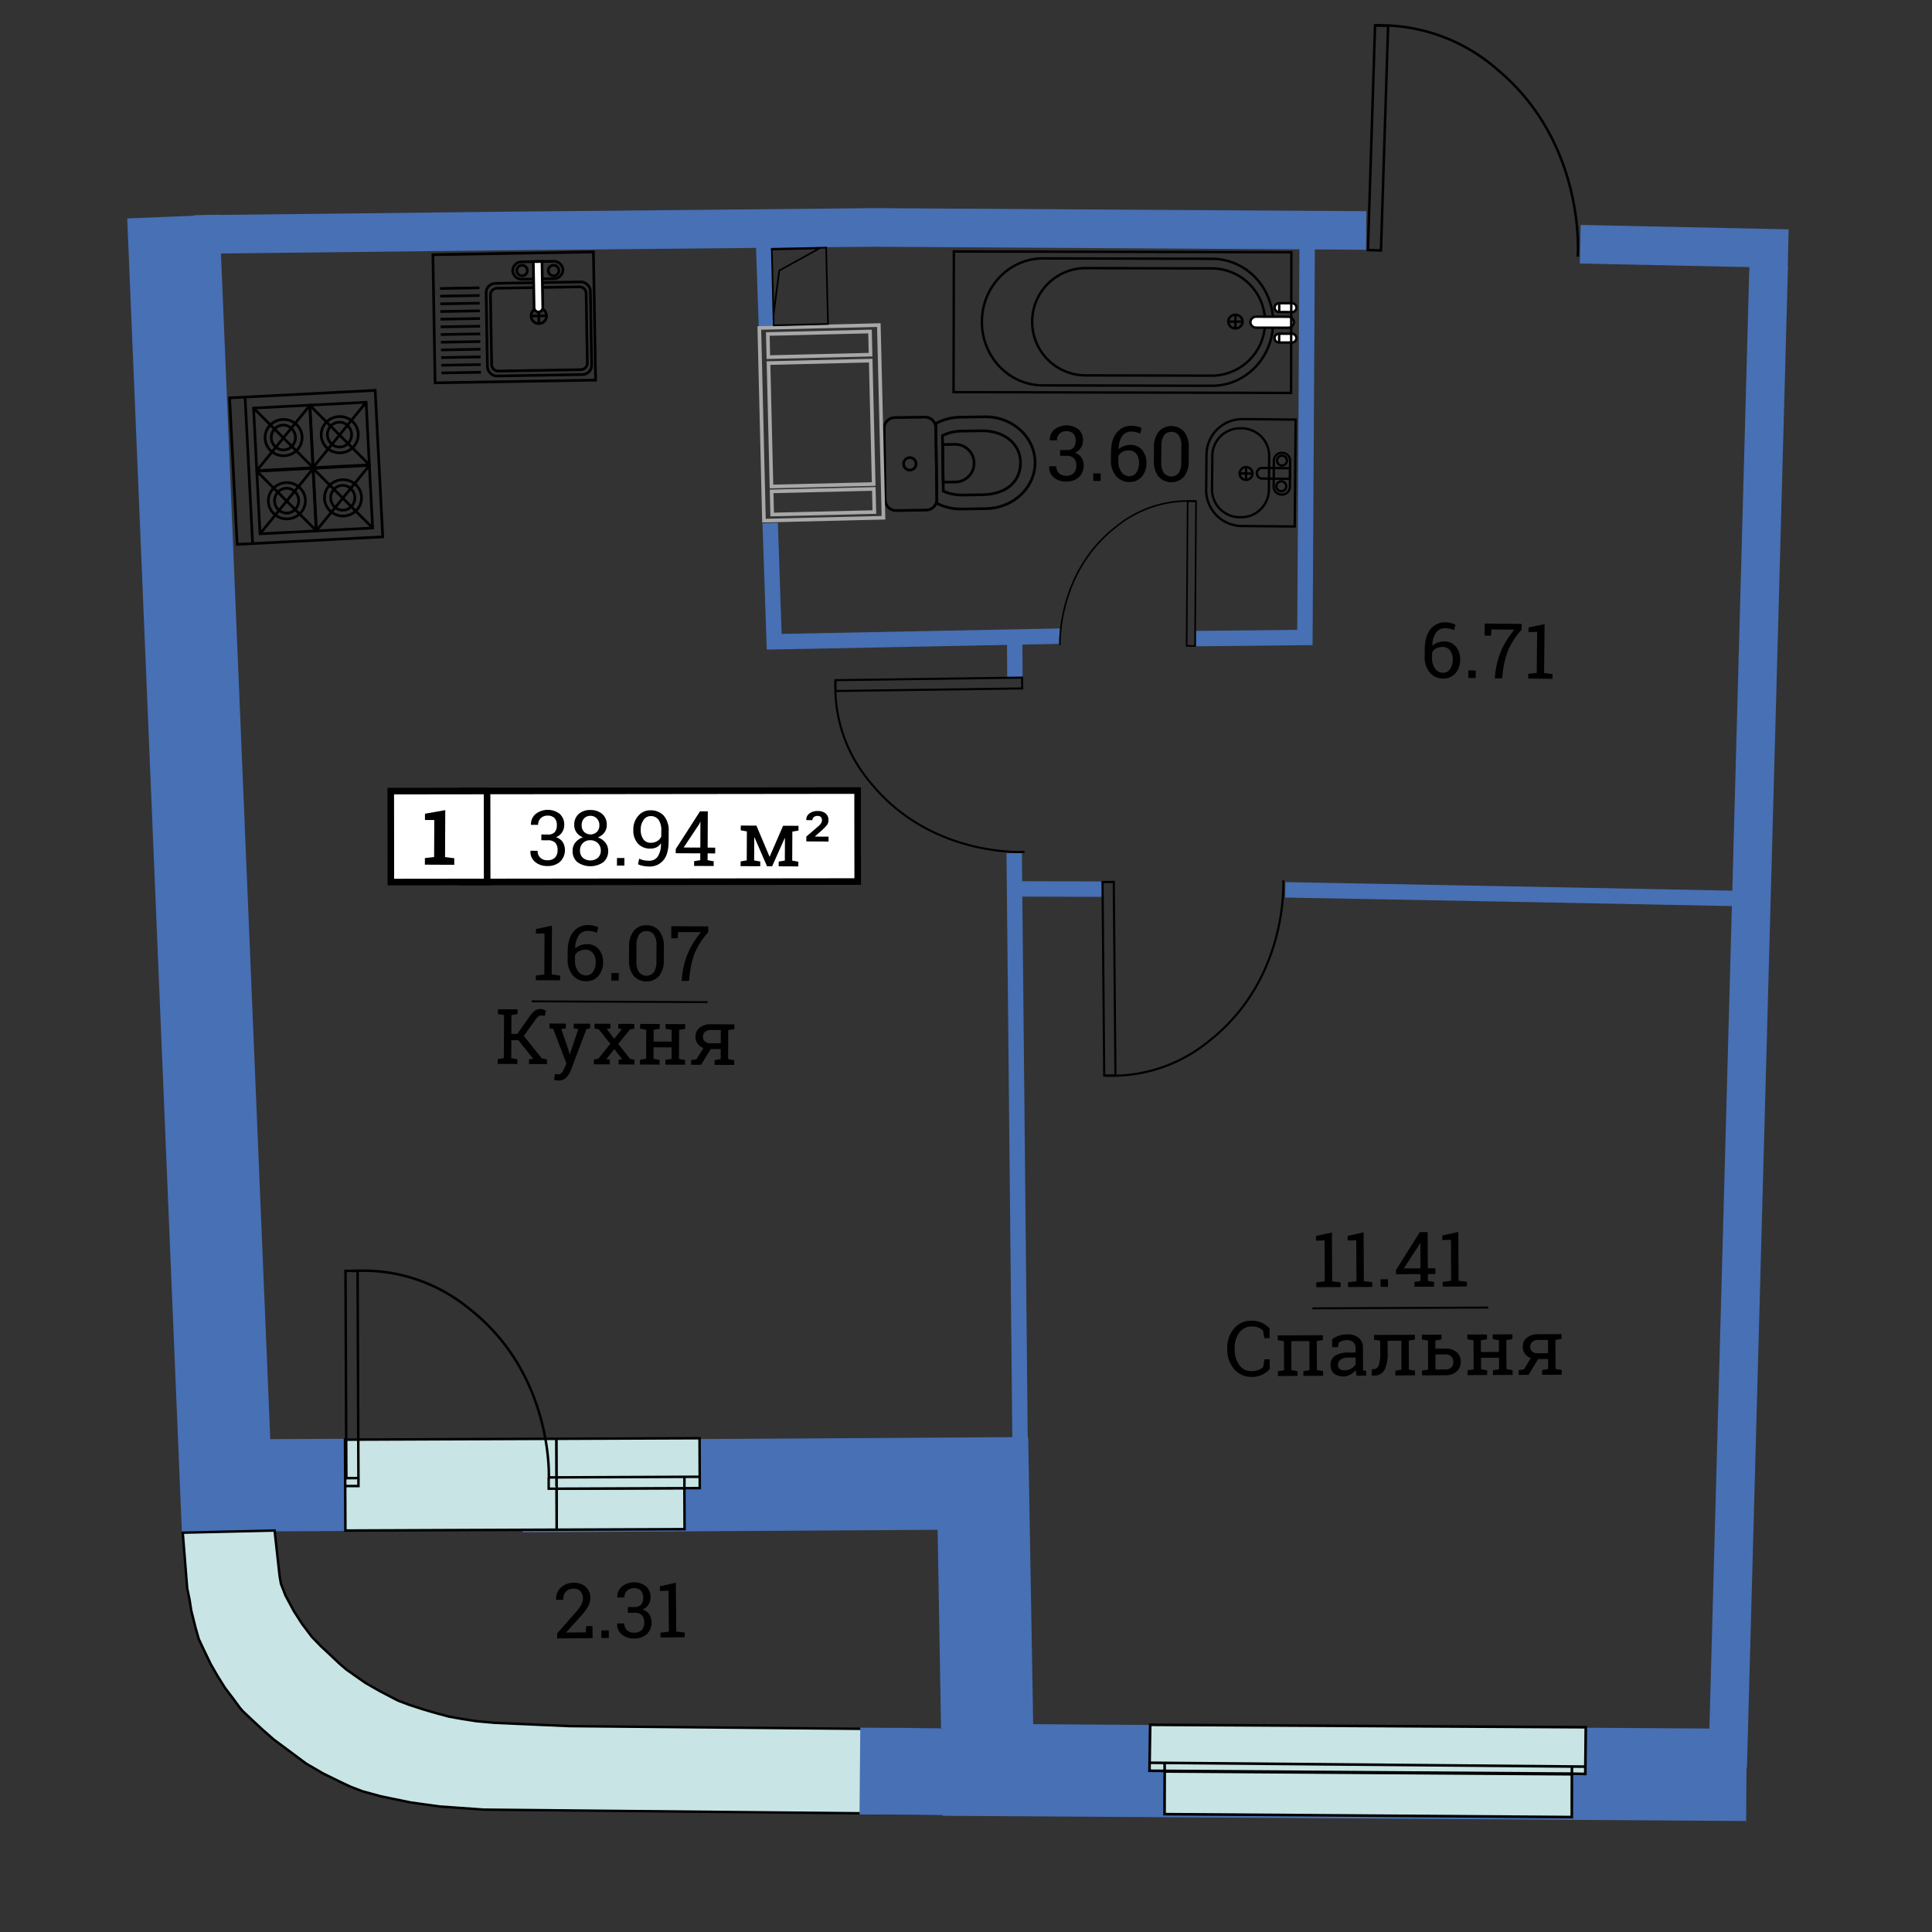 <svg id="Слой_1" data-name="Слой 1" xmlns="http://www.w3.org/2000/svg" viewBox="0 0 600 600"><rect x="0" y="0" width="600" height="600" fill="#333333" stroke="none"/><defs><style>.cls-1,.cls-10,.cls-11,.cls-12,.cls-14,.cls-16,.cls-17,.cls-18,.cls-20,.cls-22,.cls-23,.cls-3,.cls-4,.cls-7,.cls-8,.cls-9{fill:none;}.cls-1,.cls-23,.cls-3,.cls-4{stroke:#4770b5;}.cls-1,.cls-10,.cls-11,.cls-12,.cls-13,.cls-14,.cls-15,.cls-16,.cls-17,.cls-18,.cls-2,.cls-20,.cls-21,.cls-22,.cls-23,.cls-3,.cls-4,.cls-5,.cls-6,.cls-7,.cls-8,.cls-9{stroke-miterlimit:10;}.cls-1{stroke-width:28.632px;}.cls-2,.cls-5,.cls-6{fill:#c8e4e4;}.cls-10,.cls-11,.cls-12,.cls-13,.cls-14,.cls-15,.cls-16,.cls-18,.cls-2,.cls-20,.cls-21,.cls-22,.cls-5,.cls-6,.cls-7,.cls-8,.cls-9{stroke:#000;}.cls-2{stroke-width:0.756px;}.cls-3{stroke-width:11.985px;}.cls-4{stroke-width:4.786px;}.cls-5{stroke-width:0.818px;}.cls-6,.cls-7{stroke-width:0.777px;}.cls-8{stroke-width:0.644px;}.cls-9{stroke-width:0.668px;}.cls-10{stroke-width:0.499px;}.cls-11{stroke-width:0.775px;}.cls-12,.cls-13{stroke-width:0.754px;}.cls-13,.cls-15,.cls-19,.cls-21{fill:#fff;}.cls-14,.cls-15{stroke-width:0.839px;}.cls-16{stroke-width:0.727px;}.cls-17{stroke:#a8a8a8;stroke-width:1.128px;}.cls-18{stroke-width:0.519px;}.cls-20,.cls-21{stroke-width:2.045px;}.cls-22{stroke-width:0.601px;}.cls-23{stroke-width:27px;}</style></defs><title>aviator_k8_s1_e5_38_94</title><polyline class="cls-1" points="162.233 461.562 305.255 460.696 306.789 549.686 542.375 551.213"/><polyline class="cls-1" points="110.185 461.131 70.209 461.325 53.812 67.251"/><polygon class="cls-2" points="56.761 475.993 85.275 475.323 86.834 489.451 87.257 491.873 88.684 495.542 91.269 500.351 93.812 504.308 96.857 508.355 99.767 511.339 102.441 513.826 105.385 516.622 107.581 518.505 110.533 520.578 113.459 522.63 118.015 525.231 123.637 528.153 127.073 529.448 131.369 530.847 135.131 531.956 139.423 533.11 143.639 533.859 148.015 534.539 153.595 535.042 176.885 536.071 292.354 537.136 292.283 563.378 150.268 561.989 136.506 561.014 127.47 559.754 118.285 557.862 112.559 556.291 108.746 554.831 105.44 553.266 100.316 550.743 95.088 547.706 89.814 543.781 85.007 540.211 81.668 537.278 78.271 534.121 75.356 531.366 74.56 530.448 72.503 527.641 69.897 524.213 67.52 520.423 65.449 516.82 63.114 511.971 61.733 509.019 60.726 505.495 59.384 500.106 58.877 496.822 58.144 493.319 56.761 475.993"/><line class="cls-3" x1="555.333" y1="77.219" x2="490.753" y2="75.848"/><polyline class="cls-3" points="424.286 71.574 271.214 70.633 154.609 71.763 60.307 72.822"/><line class="cls-3" x1="549.276" y1="82.535" x2="536.538" y2="548.857"/><line class="cls-4" x1="237.084" y1="74.045" x2="238.022" y2="101.389"/><polyline class="cls-4" points="239.185 162.44 240.43 199.3 329.239 197.56"/><polyline class="cls-4" points="371.441 198.323 405.25 197.973 405.958 75.232"/><line class="cls-4" x1="316.849" y1="453.283" x2="314.967" y2="264.961"/><line class="cls-4" x1="315.186" y1="210.37" x2="315.11" y2="198.086"/><line class="cls-4" x1="314.794" y1="276.047" x2="342.478" y2="276.135"/><polyline class="cls-4" points="399.172 276.345 463.246 277.543 541.862 279.075"/><polygon class="cls-5" points="488.139 564.307 488.156 551.012 361.706 550.143 361.662 563.403 488.139 564.307"/><polygon class="cls-5" points="492.327 550.915 492.474 536.412 357.201 535.654 356.983 549.931 487.727 550.819 492.327 550.915"/><line class="cls-5" x1="488.163" y1="550.65" x2="488.195" y2="548.641"/><line class="cls-5" x1="492.385" y1="548.644" x2="356.66" y2="547.436"/><line class="cls-5" x1="361.699" y1="549.714" x2="361.685" y2="547.617"/><rect class="cls-6" x="172.875" y="462.246" width="39.698" height="12.729" transform="translate(-1.904 0.788) rotate(-0.233)"/><rect class="cls-6" x="172.79" y="446.744" width="44.495" height="15.492" transform="translate(-1.847 0.797) rotate(-0.233)"/><rect class="cls-6" x="107.206" y="446.968" width="65.61" height="28.221" transform="translate(-1.874 0.573) rotate(-0.233)"/><path class="cls-7" d="M217.3,458.625l-46.859.2s1.427-32.219-24.978-52.6a51.643,51.643,0,0,0-35.913-11.494"/><rect class="cls-7" x="107.429" y="394.67" width="3.756" height="64.371" transform="translate(-1.735 0.448) rotate(-0.233)"/><path class="cls-8" d="M259.456,211.205a45.8,45.8,0,0,0,10.925,31.887c18.795,23.267,47.785,21.482,47.785,21.482"/><rect class="cls-8" x="259.477" y="210.833" width="57.968" height="3.365" transform="translate(-2.903 3.998) rotate(-0.79)"/><path class="cls-9" d="M342.894,334.025a47.493,47.493,0,0,0,33.12-11.158c24.224-19.364,22.527-49.432,22.527-49.432"/><rect class="cls-9" x="342.663" y="273.905" width="3.489" height="60.105" transform="translate(-2.624 2.999) rotate(-0.497)"/><path class="cls-10" d="M371.464,155.657a35.486,35.486,0,0,0-24.882,7.956c-18.33,14.2-17.414,36.7-17.414,36.7"/><rect class="cls-10" x="347.508" y="176.818" width="44.948" height="2.608" transform="translate(189.283 546.851) rotate(-89.6)"/><path class="cls-11" d="M427.007,7.88a55.158,55.158,0,0,1,38.156,13.845c27.607,23.133,24.829,58,24.829,58"/><rect class="cls-11" x="393.053" y="40.805" width="69.806" height="4.052" transform="translate(371.546 469.21) rotate(-88.179)"/><path class="cls-12" d="M395.377,100.133c-.025,10.89-8.54,19.7-19.018,19.674l-52.5-.122c-10.479-.024-18.952-8.872-18.927-19.762h0c.025-10.89,8.54-19.7,19.019-19.674l52.5.122c10.478.024,18.952,8.872,18.926,19.762Z"/><path class="cls-12" d="M392.878,100.052a16.627,16.627,0,0,1-16.637,16.617l-39.129-.091a16.627,16.627,0,0,1-16.559-16.695h0a16.627,16.627,0,0,1,16.637-16.617l39.129.091a16.627,16.627,0,0,1,16.56,16.694Z"/><path class="cls-13" d="M401.8,100.083a1.749,1.749,0,0,1-1.791,1.7l-9.9-.023a1.749,1.749,0,0,1-1.783-1.713h0a1.749,1.749,0,0,1,1.791-1.7l9.9.023a1.749,1.749,0,0,1,1.783,1.713Z"/><path class="cls-13" d="M402.632,95.547a1.4,1.4,0,0,1-1.438,1.369l-3.925-.009a1.4,1.4,0,0,1-1.432-1.376h0a1.4,1.4,0,0,1,1.438-1.369l3.925.009a1.4,1.4,0,0,1,1.432,1.376Z"/><line class="cls-12" x1="397.275" y1="94.162" x2="397.269" y2="96.907"/><path class="cls-13" d="M402.61,105.014a1.4,1.4,0,0,1-1.438,1.369l-3.925-.009A1.4,1.4,0,0,1,395.815,105h0a1.4,1.4,0,0,1,1.438-1.369l3.925.009a1.4,1.4,0,0,1,1.432,1.376Z"/><line class="cls-12" x1="397.253" y1="103.629" x2="397.247" y2="106.374"/><ellipse class="cls-12" cx="383.676" cy="99.882" rx="2.129" ry="2.226" transform="translate(282.903 483.324) rotate(-89.867)"/><line class="cls-12" x1="383.681" y1="97.753" x2="383.671" y2="102.01"/><line class="cls-12" x1="381.45" y1="99.876" x2="385.902" y2="99.887"/><rect class="cls-12" x="326.745" y="47.653" width="43.694" height="104.818" transform="translate(247.72 448.42) rotate(-89.867)"/><rect class="cls-14" x="134.775" y="78.671" width="49.856" height="39.8" transform="translate(-1.655 2.734) rotate(-0.976)"/><line class="cls-14" x1="137.094" y1="115.817" x2="149.344" y2="115.609"/><line class="cls-14" x1="137.053" y1="113.434" x2="149.304" y2="113.225"/><line class="cls-14" x1="137.012" y1="111.049" x2="149.263" y2="110.841"/><line class="cls-14" x1="136.972" y1="108.666" x2="149.223" y2="108.457"/><line class="cls-14" x1="136.931" y1="106.281" x2="149.182" y2="106.073"/><line class="cls-14" x1="136.891" y1="103.898" x2="149.141" y2="103.689"/><line class="cls-14" x1="136.85" y1="101.514" x2="149.101" y2="101.305"/><line class="cls-14" x1="136.809" y1="99.13" x2="149.06" y2="98.921"/><line class="cls-14" x1="136.769" y1="96.746" x2="149.02" y2="96.537"/><line class="cls-14" x1="136.728" y1="94.362" x2="148.979" y2="94.153"/><line class="cls-14" x1="136.688" y1="91.978" x2="148.938" y2="91.77"/><line class="cls-14" x1="136.647" y1="89.594" x2="148.898" y2="89.385"/><rect class="cls-14" x="151.167" y="87.774" width="32.385" height="28.773" rx="2.874" ry="2.874" transform="translate(-1.715 2.865) rotate(-0.976)"/><path class="cls-14" d="M179.887,89.079a2.064,2.064,0,0,1,2.145,1.976l.37,21.7a2.064,2.064,0,0,1-2.077,2.048l-25.494.434a2.063,2.063,0,0,1-2.145-1.976l-.37-21.7a2.063,2.063,0,0,1,2.077-2.048Z"/><circle class="cls-14" cx="167.332" cy="98.097" r="2.409" transform="translate(-1.646 2.864) rotate(-0.976)"/><line class="cls-14" x1="164.924" y1="98.138" x2="169.74" y2="98.056"/><line class="cls-14" x1="167.373" y1="100.505" x2="167.291" y2="95.689"/><path class="cls-14" d="M171.875,81.151a2.8,2.8,0,0,1,2.937,2.651h0a2.8,2.8,0,0,1-2.845,2.75l-9.8.167a2.8,2.8,0,0,1-2.937-2.652h0a2.8,2.8,0,0,1,2.845-2.749Z"/><circle class="cls-14" cx="162.137" cy="84.018" r="1.65" transform="translate(-1.407 2.773) rotate(-0.976)"/><circle class="cls-14" cx="171.901" cy="84.003" r="1.65" transform="matrix(1, -0.017, 0.017, 1, -1.406, 2.939)"/><path class="cls-15" d="M165.624,81.258l.243,14.3a1.348,1.348,0,1,0,2.7-.046l-.243-14.3Z"/><rect class="cls-14" x="72.439" y="122.366" width="45.281" height="45.554" transform="translate(-7.366 5.102) rotate(-2.959)"/><line class="cls-14" x1="78.458" y1="168.809" x2="76.106" y2="123.316"/><rect class="cls-14" x="97.68" y="144.978" width="17.548" height="19.459" transform="translate(-7.845 5.702) rotate(-2.959)"/><ellipse class="cls-14" cx="106.523" cy="154.613" rx="5.757" ry="5.638" transform="translate(-7.84 5.705) rotate(-2.959)"/><ellipse class="cls-14" cx="106.448" cy="154.589" rx="3.751" ry="3.859" transform="translate(-7.839 5.702) rotate(-2.959)"/><line class="cls-14" x1="115.719" y1="163.97" x2="97.189" y2="145.443"/><line class="cls-14" x1="98.194" y1="164.876" x2="114.714" y2="144.538"/><rect class="cls-14" x="80.245" y="145.879" width="17.548" height="19.459" transform="translate(-7.915 4.803) rotate(-2.959)"/><ellipse class="cls-14" cx="89.088" cy="155.514" rx="5.757" ry="5.638" transform="translate(-7.91 4.807) rotate(-2.959)"/><ellipse class="cls-14" cx="89.014" cy="155.49" rx="3.751" ry="3.859" transform="translate(-7.908 4.803) rotate(-2.959)"/><line class="cls-14" x1="98.284" y1="164.872" x2="79.755" y2="146.345"/><line class="cls-14" x1="80.759" y1="165.778" x2="97.28" y2="145.439"/><rect class="cls-14" x="96.666" y="125.364" width="17.548" height="19.459" transform="translate(-6.834 5.623) rotate(-2.959)"/><ellipse class="cls-14" cx="105.509" cy="134.999" rx="5.757" ry="5.638" transform="translate(-6.829 5.627) rotate(-2.959)"/><ellipse class="cls-14" cx="105.434" cy="134.975" rx="3.751" ry="3.859" transform="translate(-6.828 5.623) rotate(-2.959)"/><line class="cls-14" x1="114.705" y1="144.357" x2="96.175" y2="125.83"/><line class="cls-14" x1="97.18" y1="145.263" x2="113.7" y2="124.924"/><rect class="cls-14" x="79.231" y="126.265" width="17.548" height="19.459" transform="translate(-6.903 4.725) rotate(-2.959)"/><ellipse class="cls-14" cx="88.074" cy="135.9" rx="5.757" ry="5.638" transform="translate(-6.898 4.728) rotate(-2.959)"/><ellipse class="cls-14" cx="88" cy="135.876" rx="3.751" ry="3.859" transform="translate(-6.897 4.724) rotate(-2.959)"/><line class="cls-14" x1="97.27" y1="145.258" x2="78.741" y2="126.731"/><line class="cls-14" x1="79.745" y1="146.164" x2="96.266" y2="125.825"/><path class="cls-14" d="M290.975,156.316a16.374,16.374,0,0,0,7.66,1.757l7.573-.112c8.534-.127,15.357-6.612,15.24-14.486s-7.129-14.155-15.663-14.028l-7.573.112a16.375,16.375,0,0,0-7.6,1.983Z"/><path class="cls-14" d="M292.949,152.527a14.22,14.22,0,0,0,6.018,1.213l5.951-.088c8.273-.123,12.078-4.626,12-10.111s-4.774-9.862-12.291-9.75l-5.951.088a14.212,14.212,0,0,0-5.979,1.391Z"/><path class="cls-14" d="M292.908,149.741l3.972-.059A5.843,5.843,0,0,0,296.706,138l-3.972.059Z"/><path class="cls-14" d="M274.569,133.039a3.365,3.365,0,0,1,3.37-3.357l9.22-.137a3.365,3.365,0,0,1,3.468,3.255l.33,22.256a3.365,3.365,0,0,1-3.37,3.357l-9.22.137A3.365,3.365,0,0,1,274.9,155.3Z"/><circle class="cls-14" cx="282.559" cy="144.051" r="1.948" transform="translate(-2.106 4.208) rotate(-0.85)"/><path class="cls-16" d="M394.061,152.383a8.583,8.583,0,0,1-8.9,8.24h0a8.583,8.583,0,0,1-8.754-8.393l.1-10.968a8.583,8.583,0,0,1,8.9-8.24h0a8.583,8.583,0,0,1,8.754,8.393Z"/><circle class="cls-16" cx="386.974" cy="147.048" r="1.997" transform="translate(236.576 532.732) rotate(-89.503)"/><line class="cls-16" x1="386.991" y1="145.051" x2="386.957" y2="149.044"/><line class="cls-16" x1="384.977" y1="147.031" x2="388.97" y2="147.065"/><path class="cls-16" d="M400.587,151.206a2.466,2.466,0,0,1-2.543,2.383h0a2.466,2.466,0,0,1-2.5-2.427l.071-8.149a2.466,2.466,0,0,1,2.543-2.383h0a2.466,2.466,0,0,1,2.5,2.427Z"/><circle class="cls-16" cx="398.136" cy="143.046" r="1.541" transform="translate(251.642 539.926) rotate(-89.503)"/><circle class="cls-16" cx="397.925" cy="151.014" r="1.541" transform="translate(243.466 547.614) rotate(-89.503)"/><path class="cls-16" d="M400.637,145.406l-8.651-.075a1.646,1.646,0,0,0-.029,3.293l8.651.075Z"/><path class="cls-16" d="M386.2,130.157a11.167,11.167,0,0,0-11.513,10.8l-.1,11.411a11.167,11.167,0,0,0,11.324,11l16.182.14.288-33.2Z"/><rect class="cls-17" x="225.172" y="112.761" width="59.844" height="37.127" transform="translate(129.959 389.511) rotate(-91.382)"/><rect class="cls-17" x="250.814" y="91.061" width="7.185" height="31.746" transform="translate(153.638 363.845) rotate(-91.382)"/><rect class="cls-17" x="251.993" y="139.943" width="7.185" height="31.746" transform="translate(105.979 415.084) rotate(-91.382)"/><rect class="cls-17" x="235.83" y="115.668" width="38.339" height="31.746" transform="translate(129.646 389.638) rotate(-91.382)"/><polyline class="cls-18" points="240.204 97.913 242.006 84.019 254.523 77.121 239.699 77.487 240.221 98.582 240.281 101.039 257.147 100.621 256.554 76.645"/><line class="cls-18" x1="239.419" y1="77.333" x2="256.56" y2="76.909"/><line class="cls-6" x1="212.552" y1="462.177" x2="212.552" y2="458.885"/><rect class="cls-19" x="143.373" y="245.58" width="122.981" height="28.26" transform="matrix(1, -0.001, 0.001, 1, -0.292, 0.231)"/><rect class="cls-20" x="143.373" y="245.58" width="122.981" height="28.26" transform="translate(-0.292 0.231) rotate(-0.064)"/><rect class="cls-21" x="121.37" y="245.668" width="29.909" height="28.245" transform="translate(-0.292 0.154) rotate(-0.064)"/><path d="M131.954,266.492l2.866-.338.053-11.488-2.9-.013.009-1.945,6.3-1.113-.068,14.575,2.866.365-.009,2.037-9.123-.042Z"/><path d="M168.124,259.158l2,.009a2.681,2.681,0,0,0,2.166-.753,3.25,3.25,0,0,0,.645-2.126,3.092,3.092,0,0,0-.713-2.216,2.817,2.817,0,0,0-2.129-.765,2.954,2.954,0,0,0-2.153.773,2.785,2.785,0,0,0-.821,2.089l-2.2-.01-.024-.068a4.116,4.116,0,0,1,1.407-3.265,6.125,6.125,0,0,1,7.546-.057,4.55,4.55,0,0,1,1.381,3.577,4.077,4.077,0,0,1-2.558,3.671,3.737,3.737,0,0,1,2.154,1.584,5.026,5.026,0,0,1-.913,6.043,5.706,5.706,0,0,1-3.893,1.308,5.828,5.828,0,0,1-3.839-1.268,4.021,4.021,0,0,1-1.44-3.406l.034-.068,2.191.01a2.836,2.836,0,0,0,.811,2.137,3.116,3.116,0,0,0,2.251.8,3.175,3.175,0,0,0,2.288-.78,3.106,3.106,0,0,0,.838-2.341,3.19,3.19,0,0,0-.724-2.32,3.129,3.129,0,0,0-2.315-.758l-2-.009Z"/><path d="M188.435,256.257a3.778,3.778,0,0,1-.754,2.321,4.48,4.48,0,0,1-2.024,1.477,5.061,5.061,0,0,1,2.337,1.621,3.887,3.887,0,0,1,.871,2.533,4.363,4.363,0,0,1-1.549,3.588,7.062,7.062,0,0,1-7.989-.037,4.386,4.386,0,0,1-1.5-3.6,3.968,3.968,0,0,1,.873-2.524,4.979,4.979,0,0,1,2.338-1.6,4.309,4.309,0,0,1-1.984-1.5,3.84,3.84,0,0,1-.712-2.328,4.369,4.369,0,0,1,1.4-3.449,5.31,5.31,0,0,1,3.647-1.2,5.414,5.414,0,0,1,3.649,1.235A4.319,4.319,0,0,1,188.435,256.257Zm-1.854,7.892a3.068,3.068,0,0,0-.91-2.3,3.211,3.211,0,0,0-2.327-.906,3.053,3.053,0,0,0-3.218,3.177,2.944,2.944,0,0,0,.87,2.269,3.728,3.728,0,0,0,4.677.018A2.928,2.928,0,0,0,186.581,264.149Zm-.441-7.855a2.9,2.9,0,0,0-.777-2.089,2.623,2.623,0,0,0-1.983-.836,2.582,2.582,0,0,0-1.977.786,2.968,2.968,0,0,0-.763,2.114,2.846,2.846,0,0,0,.749,2.077,2.911,2.911,0,0,0,3.972.018A2.82,2.82,0,0,0,186.14,256.294Z"/><path d="M193.9,268.821l-2.3-.011.011-2.353,2.3.011Z"/><path d="M201.622,267.307a3.113,3.113,0,0,0,2.622-1.25,6.966,6.966,0,0,0,1.014-4.07l-.048-.06a3.082,3.082,0,0,1-1.308,1.2,4.17,4.17,0,0,1-1.891.411,5.1,5.1,0,0,1-3.907-1.552,6.061,6.061,0,0,1-1.414-4.313,6.236,6.236,0,0,1,1.554-4.343,4.829,4.829,0,0,1,3.731-1.68,5.413,5.413,0,0,1,4.178,1.681,7.005,7.005,0,0,1,1.511,4.92l-.014,3.064q-.018,3.972-1.665,5.888a5.436,5.436,0,0,1-4.371,1.9,10.18,10.18,0,0,1-1.813-.176,6.644,6.644,0,0,1-1.659-.527l.36-1.732a6.313,6.313,0,0,0,1.448.49A8.831,8.831,0,0,0,201.622,267.307Zm.4-5.578a3.82,3.82,0,0,0,2.116-.537,3.173,3.173,0,0,0,1.225-1.392l.008-1.8a5.616,5.616,0,0,0-.839-3.4,2.938,2.938,0,0,0-2.5-1.15,2.6,2.6,0,0,0-2.154,1.176,4.988,4.988,0,0,0-.893,3.048,4.814,4.814,0,0,0,.8,2.936A2.632,2.632,0,0,0,202.019,261.728Z"/><path d="M219.768,263.233l2.345.011-.008,1.793-2.345-.011-.01,2.121,1.9.332-.007,1.47-6.083-.028.007-1.47,1.9-.315.01-2.121-7.621-.035.006-1.294,7.536-11.721,2.421.011Zm-7.458-.035,5.177.024.037-7.985-.072-.02-.235.614Z"/><path d="M238.972,266.022h.072l4.155-9.579,2.88.013,1.9.009-.007,1.478-1.9.319-.042,9.007,1.9.332-.007,1.47-6.091-.028.007-1.47,1.9-.315.032-6.958-.068-.024-3.911,8.758-1.582-.007-3.9-8.978-.072.024-.033,7.142,1.9.332-.007,1.47-6.1-.028.007-1.47,1.9-.315.042-9.007-1.9-.336.007-1.478,1.9.009,2.96.014Z"/><path d="M257.312,261.342l-6.9-.032.007-1.514,3.533-3.035a5.027,5.027,0,0,0,1.06-1.122,1.848,1.848,0,0,0,.256-.938,1.36,1.36,0,0,0-.323-.944,1.291,1.291,0,0,0-1-.364,1.779,1.779,0,0,0-1.208.366,1.21,1.21,0,0,0-.428.953l-1.877-.009-.024-.068a2.275,2.275,0,0,1,.92-1.965,3.963,3.963,0,0,1,2.624-.8,3.716,3.716,0,0,1,2.457.754,2.6,2.6,0,0,1,.873,2.1,2.459,2.459,0,0,1-.527,1.583,17.589,17.589,0,0,1-1.878,1.869l-1.789,1.566.024.068,4.206.02Z"/><path d="M166.421,302.942l2.624-.311.059-12.714-2.668.036.007-1.434,4.968-1.047-.07,15.171,2.609.336-.007,1.47-7.527-.035Z"/><path d="M182.655,287.275a7.6,7.6,0,0,1,1.717.208,5.746,5.746,0,0,1,1.414.506l-.449,1.712a6.541,6.541,0,0,0-1.2-.441,6.017,6.017,0,0,0-1.491-.175,3.415,3.415,0,0,0-2.844,1.333,6.814,6.814,0,0,0-1.143,4.053l.048.048a4.771,4.771,0,0,1,1.6-.955,5.765,5.765,0,0,1,2.041-.346,4.529,4.529,0,0,1,3.616,1.591A5.9,5.9,0,0,1,187.3,298.8a6.334,6.334,0,0,1-1.458,4.287,4.831,4.831,0,0,1-3.848,1.64,5.3,5.3,0,0,1-4.1-1.825,7.361,7.361,0,0,1-1.608-5.124l.011-2.281q.019-4.032,1.8-6.135A5.676,5.676,0,0,1,182.655,287.275Zm-.816,7.654a3.969,3.969,0,0,0-2.005.462,3.188,3.188,0,0,0-1.266,1.26l-.006,1.362a5.834,5.834,0,0,0,.968,3.639A3.014,3.014,0,0,0,182,302.934a2.492,2.492,0,0,0,2.2-1.184,5.285,5.285,0,0,0,.8-2.96,4.367,4.367,0,0,0-.832-2.768A2.8,2.8,0,0,0,181.839,294.928Z"/><path d="M192.152,304.531l-2.295-.011.011-2.353,2.295.011Z"/><path d="M206.15,298.129a7.559,7.559,0,0,1-1.469,4.974,5.368,5.368,0,0,1-7.9-.041,7.547,7.547,0,0,1-1.433-4.984l.019-4.018a7.6,7.6,0,0,1,1.467-4.974,4.848,4.848,0,0,1,3.947-1.727,4.9,4.9,0,0,1,3.954,1.764,7.537,7.537,0,0,1,1.431,4.988Zm-2.272-4.52a5.663,5.663,0,0,0-.783-3.319,2.68,2.68,0,0,0-2.32-1.121,2.638,2.638,0,0,0-2.3,1.1,5.712,5.712,0,0,0-.808,3.312l-.023,4.977a5.7,5.7,0,0,0,.789,3.331,2.945,2.945,0,0,0,4.623.025,5.844,5.844,0,0,0,.8-3.328Z"/><path d="M219.943,289.5a23.986,23.986,0,0,0-4.184,6.464,28.809,28.809,0,0,0-1.586,6.839l-.2,1.829-2.3-.011.2-1.829a24.859,24.859,0,0,1,1.935-7.157,27.67,27.67,0,0,1,3.883-6.145l-7.082-.033-.185,1.944-1.957-.009.017-3.751,11.464.053Z"/><path d="M154.569,328.918l1.9-.315.062-13.365-1.9-.336.007-1.478,6.1.028-.007,1.478-1.9.319-.027,5.836,1.851.009,3.86-5.5a7.465,7.465,0,0,1,1.65-1.77,3.119,3.119,0,0,1,2.548-.328,4.438,4.438,0,0,1,.8.4l-.347,1.616c-.21-.037-.393-.074-.553-.1a2.706,2.706,0,0,0-.471-.046,1.492,1.492,0,0,0-.928.287,4.942,4.942,0,0,0-.883.987l-3.67,5.064,5.606,7,1.6.3-.007,1.47-5.57-.026.007-1.47,1.295-.154-4.6-5.777-2.189-.01-.026,5.592,1.9.332-.007,1.47-6.1-.028Z"/><path d="M183.255,319.393l-1.131.171-4.861,12.864a6.465,6.465,0,0,1-1.384,2.207,3.168,3.168,0,0,1-2.417.935,5.441,5.441,0,0,1-.7-.067c-.287-.045-.509-.086-.664-.127l.242-1.8a2.984,2.984,0,0,1,.413.026c.323.025.527.038.613.039a1.4,1.4,0,0,0,1.191-.63,7.068,7.068,0,0,0,.8-1.462l.555-1.3-4.11-10.716-1.154-.193.007-1.478,5.093.024-.007,1.478-1.423.229,2.15,6.229.412,1.612h.07l2.659-7.817-1.433-.242.007-1.478,5.081.024Z"/><path d="M184.456,329.057l1.351-.261,3.74-4.62-3.58-4.5-1.351-.274.007-1.478,4.941.023-.007,1.478-1.143.134,2.341,3.043,2.379-3.033-1.13-.133.007-1.478,4.975.023-.007,1.478-1.353.261-3.62,4.469,3.683,4.655,1.363.274-.007,1.47-4.941-.023.007-1.47,1.119-.123-2.456-3.179-2.485,3.156,1.13.133-.007,1.47-4.963-.023Z"/><path d="M198.8,319.465l.007-1.478,6.093.028-.007,1.478-1.9.319-.017,3.647,5.606.026.017-3.647-1.9-.336.007-1.478,1.9.009,2.309.011,1.893.009-.007,1.478-1.895.319-.042,9.007,1.892.332-.007,1.47-6.1-.028.007-1.47,1.9-.315.017-3.567-5.606-.026-.017,3.567,1.9.332-.007,1.47-6.093-.028.007-1.47,1.9-.315.042-9.007Z"/><path d="M221.914,329.231l1.9-.315.014-3.1-3.112-.014-3,4.879-3.088-.014.007-1.47,1.655-.236,2.173-3.509a3.591,3.591,0,0,1-2.48-3.531,3.44,3.44,0,0,1,1.307-2.77,5.363,5.363,0,0,1,3.548-1.062l5.325.025,1.9.009-.007,1.478-1.9.319-.042,9.007,1.9.332-.007,1.47-6.091-.028Zm-3.625-7.275a1.987,1.987,0,0,0,.569,1.437,2.3,2.3,0,0,0,1.719.6l3.259.015.019-4.126-3.028-.014a2.609,2.609,0,0,0-1.892.614A1.986,1.986,0,0,0,218.289,321.956Z"/><line class="cls-22" x1="165.111" y1="310.975" x2="219.733" y2="311.229"/><path d="M448.884,193.276a7.6,7.6,0,0,1,1.716.217,5.746,5.746,0,0,1,1.411.513l-.458,1.709a6.541,6.541,0,0,0-1.2-.447,6.017,6.017,0,0,0-1.49-.183,3.415,3.415,0,0,0-2.851,1.318,6.814,6.814,0,0,0-1.165,4.047l.047.048a4.771,4.771,0,0,1,1.605-.947,5.765,5.765,0,0,1,2.043-.335,4.529,4.529,0,0,1,3.607,1.61,5.9,5.9,0,0,1,1.312,4,6.334,6.334,0,0,1-1.481,4.279,4.831,4.831,0,0,1-3.857,1.619,5.3,5.3,0,0,1-4.094-1.846,7.361,7.361,0,0,1-1.581-5.133l.023-2.281q.04-4.032,1.833-6.126A5.676,5.676,0,0,1,448.884,193.276Zm-.857,7.649a3.969,3.969,0,0,0-2.008.451,3.188,3.188,0,0,0-1.273,1.254l-.014,1.362a5.834,5.834,0,0,0,.948,3.645,3.014,3.014,0,0,0,2.464,1.295,2.492,2.492,0,0,0,2.209-1.172,5.285,5.285,0,0,0,.816-2.956,4.367,4.367,0,0,0-.817-2.772A2.8,2.8,0,0,0,448.027,200.925Z"/><path d="M458.289,210.582l-2.295-.023.023-2.353,2.295.023Z"/><path d="M472.549,195.564a23.937,23.937,0,0,0-4.218,6.441,29.1,29.1,0,0,0-1.624,6.831l-.2,1.828-2.295-.023.2-1.828a24.923,24.923,0,0,1,1.97-7.147,27.681,27.681,0,0,1,3.918-6.125l-7.084-.07-.193,1.943-1.959-.019.037-3.751,11.465.114Z"/><path d="M474.616,209.274l2.627-.3.126-12.714-2.671.021.014-1.434,4.973-1.021L479.536,209l2.605.349-.015,1.47-7.525-.075Z"/><path d="M329.231,139.756l2,.013a2.681,2.681,0,0,0,2.168-.749,3.25,3.25,0,0,0,.649-2.125,3.092,3.092,0,0,0-.709-2.218,2.817,2.817,0,0,0-2.128-.769,2.954,2.954,0,0,0-2.154.769,2.785,2.785,0,0,0-.824,2.088l-2.2-.014-.024-.068a4.116,4.116,0,0,1,1.413-3.262,6.125,6.125,0,0,1,7.546-.043,4.55,4.55,0,0,1,1.375,3.58,4.077,4.077,0,0,1-2.564,3.666,3.737,3.737,0,0,1,2.151,1.588,5.026,5.026,0,0,1-.924,6.042,5.706,5.706,0,0,1-3.9,1.3,5.828,5.828,0,0,1-3.836-1.275,4.021,4.021,0,0,1-1.434-3.409l.034-.068,2.191.014a2.836,2.836,0,0,0,.807,2.138,3.116,3.116,0,0,0,2.25.805,3.175,3.175,0,0,0,2.29-.776,3.106,3.106,0,0,0,.842-2.339,3.19,3.19,0,0,0-.72-2.321,3.129,3.129,0,0,0-2.314-.762l-2-.013Z"/><path d="M341.811,149.381l-2.295-.015.015-2.353,2.295.015Z"/><path d="M351.419,132.23a7.6,7.6,0,0,1,1.716.211,5.746,5.746,0,0,1,1.413.508l-.452,1.711a6.541,6.541,0,0,0-1.2-.443,6.017,6.017,0,0,0-1.491-.177,3.415,3.415,0,0,0-2.847,1.328,6.814,6.814,0,0,0-1.151,4.051l.048.048a4.771,4.771,0,0,1,1.6-.952,5.765,5.765,0,0,1,2.041-.342,4.529,4.529,0,0,1,3.613,1.6,5.9,5.9,0,0,1,1.326,4,6.334,6.334,0,0,1-1.466,4.285,4.831,4.831,0,0,1-3.851,1.633,5.3,5.3,0,0,1-4.1-1.832,7.361,7.361,0,0,1-1.6-5.127l.015-2.281q.026-4.032,1.811-6.132A5.676,5.676,0,0,1,351.419,132.23Zm-.83,7.652a3.969,3.969,0,0,0-2.006.458,3.188,3.188,0,0,0-1.268,1.258l-.009,1.362a5.834,5.834,0,0,0,.961,3.641,3.014,3.014,0,0,0,2.468,1.286,2.492,2.492,0,0,0,2.2-1.18,5.285,5.285,0,0,0,.806-2.959,4.367,4.367,0,0,0-.827-2.77A2.8,2.8,0,0,0,350.589,139.883Z"/><path d="M369.153,143.09a7.559,7.559,0,0,1-1.478,4.972,5.37,5.37,0,0,1-7.9-.055,7.547,7.547,0,0,1-1.424-4.986l.026-4.018a7.6,7.6,0,0,1,1.476-4.972,5.341,5.341,0,0,1,7.9.051,7.537,7.537,0,0,1,1.426,4.99Zm-2.268-4.524a5.7,5.7,0,0,0-.773-3.32,2.683,2.683,0,0,0-2.322-1.125,2.637,2.637,0,0,0-2.3,1.1,5.712,5.712,0,0,0-.814,3.31l-.032,4.977a5.7,5.7,0,0,0,.783,3.332,2.943,2.943,0,0,0,4.621.034,5.812,5.812,0,0,0,.8-3.326Z"/><path d="M173.04,508.826l-.014-1.574,5.5-6.225a15.609,15.609,0,0,0,2-2.662,4.163,4.163,0,0,0,.513-2.01,3.165,3.165,0,0,0-.766-2.13,2.465,2.465,0,0,0-1.977-.849,3.356,3.356,0,0,0-2.578.918,3.616,3.616,0,0,0-.8,2.548l-2.2.02-.025-.068a4.784,4.784,0,0,1,1.419-3.7,5.7,5.7,0,0,1,4.175-1.531,5,5,0,0,1,3.665,1.3,4.57,4.57,0,0,1,1.389,3.387,5.4,5.4,0,0,1-.8,2.779,18.172,18.172,0,0,1-2.288,3.016l-4.418,4.9.025.06,6.023-.054.168-1.947,1.947-.017.034,3.739Z"/><path d="M189.071,508.682l-2.295.021-.021-2.353,2.295-.021Z"/><path d="M194.975,499.086l2-.018a2.681,2.681,0,0,0,2.156-.782,3.25,3.25,0,0,0,.616-2.135,3.092,3.092,0,0,0-.743-2.206,2.817,2.817,0,0,0-2.14-.736,2.954,2.954,0,0,0-2.142.8,2.785,2.785,0,0,0-.792,2.1l-2.2.02-.025-.068a4.116,4.116,0,0,1,1.363-3.284,6.125,6.125,0,0,1,7.544-.16,4.55,4.55,0,0,1,1.43,3.558,4.077,4.077,0,0,1-2.507,3.706,3.737,3.737,0,0,1,2.175,1.554,5.026,5.026,0,0,1-.83,6.055,5.706,5.706,0,0,1-3.875,1.361,5.828,5.828,0,0,1-3.856-1.216,4.021,4.021,0,0,1-1.486-3.386l.033-.068,2.191-.02a2.836,2.836,0,0,0,.84,2.126,3.116,3.116,0,0,0,2.262.771,3.175,3.175,0,0,0,2.278-.811,3.106,3.106,0,0,0,.806-2.352,3.19,3.19,0,0,0-.756-2.31,3.129,3.129,0,0,0-2.325-.726l-2,.018Z"/><path d="M205.115,507.068l2.619-.347-.114-12.714-2.668.072-.013-1.434,4.953-1.115.136,15.17,2.611.3.013,1.47-7.525.068Z"/><path d="M408.8,398.277l2.621-.335-.058-12.714-2.668.06-.007-1.434,4.958-1.093.069,15.171,2.612.312.007,1.47-7.527.034Z"/><path d="M418.637,398.232l2.621-.335-.058-12.714-2.668.06-.007-1.434,4.958-1.093.069,15.171,2.612.312.007,1.47-7.527.034Z"/><path d="M431.052,399.645l-2.295.01-.011-2.353,2.295-.01Z"/><path d="M443.425,393.881l2.341-.011.008,1.793-2.341.011.01,2.121,1.9.315.007,1.47-6.085.028-.007-1.47,1.9-.332-.01-2.121-7.619.035-.006-1.294,7.426-11.789,2.425-.011Zm-7.458.034,5.173-.024-.036-7.985-.07-.02-.231.616Z"/><path d="M448.046,398.1l2.619-.335-.058-12.714-2.668.06-.007-1.434,4.96-1.093.069,15.171,2.61.312.007,1.47-7.525.034Z"/><path d="M394.286,415.583l-1.62.007-.442-2.4a4.362,4.362,0,0,0-1.378-.892,4.947,4.947,0,0,0-1.949-.339,4.768,4.768,0,0,0-4.058,1.932,7.956,7.956,0,0,0-1.4,4.872v.268a8.12,8.12,0,0,0,1.414,4.871,4.5,4.5,0,0,0,3.871,1.912,5.849,5.849,0,0,0,2.1-.369,4.082,4.082,0,0,0,1.452-.893l.42-2.4,1.62-.007.014,3.02a6.357,6.357,0,0,1-2.2,1.692,7.436,7.436,0,0,1-3.4.754,6.865,6.865,0,0,1-5.441-2.42,9.065,9.065,0,0,1-2.149-6.146V418.8a9.15,9.15,0,0,1,2.059-6.177,6.836,6.836,0,0,1,5.453-2.469,7.338,7.338,0,0,1,3.4.739,6.555,6.555,0,0,1,2.211,1.672Z"/><path d="M396.873,425.857l1.9-.332-.041-9.007-1.9-.319-.007-1.478,14.006-.064.007,1.478-1.9.336.041,9.007,1.9.315.007,1.47-6.1.028-.007-1.47,1.9-.332-.041-9-5.616.026.041,9,1.9.315.007,1.47-6.093.028Z"/><path d="M421.279,427.216c-.071-.343-.127-.647-.166-.918s-.07-.547-.086-.818a5.6,5.6,0,0,1-1.655,1.426,4.768,4.768,0,0,1-5.123-.372,3.543,3.543,0,0,1-1.037-2.708,3.133,3.133,0,0,1,1.437-2.771,7.045,7.045,0,0,1,3.974-.993l2.367-.011-.007-1.47a2.279,2.279,0,0,0-.707-1.75,2.757,2.757,0,0,0-1.95-.634,4.769,4.769,0,0,0-1.519.227,2.811,2.811,0,0,0-1.064.612l-.238,1.327-1.772.008-.011-2.445a6.8,6.8,0,0,1,2.08-1.112,8.256,8.256,0,0,1,2.654-.427,5.278,5.278,0,0,1,3.478,1.083,3.826,3.826,0,0,1,1.342,3.126l.028,6.071q0,.246.008.479c0,.156.015.308.032.463l.931.124.007,1.47Zm-3.7-1.661a4.1,4.1,0,0,0,2.083-.557,3.4,3.4,0,0,0,1.346-1.324L421,421.6l-2.447.011a3.5,3.5,0,0,0-2.23.661,1.962,1.962,0,0,0-.814,1.59,1.575,1.575,0,0,0,.519,1.264A2.364,2.364,0,0,0,417.579,425.555Z"/><path d="M430.925,416.383l.016,3.563a11.582,11.582,0,0,1-.96,5.481,3.545,3.545,0,0,1-3.365,1.765l-.651,0,.025-1.957.477-.014a1.732,1.732,0,0,0,1.714-1.206,12.007,12.007,0,0,0,.465-4.06l-.016-3.575-1.9-.319-.007-1.478,10.769-.049,1.893-.009.007,1.478-1.892.336.041,9.007,1.895.315.007,1.47-6.087.028-.007-1.47,1.892-.332-.041-9Z"/><path d="M445.76,414.5l.02,4.334,3.124-.014a5,5,0,0,1,3.488,1.119,3.814,3.814,0,0,1,1.26,2.95,3.936,3.936,0,0,1-1.237,3.009,4.875,4.875,0,0,1-3.474,1.194l-7.318.033-.007-1.47,1.9-.332-.041-9.007-1.9-.319-.007-1.478,1.9-.009Zm1.9-.009.007,1.478-1.9.336-.008-1.805Zm-1.873,6.136.021,4.685,3.124-.014a2.335,2.335,0,0,0,1.83-.667,2.375,2.375,0,0,0,.584-1.652,2.527,2.527,0,0,0-.6-1.663,2.245,2.245,0,0,0-1.833-.7Z"/><path d="M455.7,415.931l-.007-1.478,6.1-.028.007,1.478-1.9.336.017,3.647,5.6-.025-.017-3.647-1.9-.319-.007-1.478,1.9-.009,2.309-.01,1.9-.009.007,1.478-1.9.336.041,9.007,1.9.315.007,1.47-6.1.028-.007-1.47,1.9-.332-.016-3.567-5.6.025.016,3.567,1.9.315.007,1.47-6.1.028-.007-1.47,1.9-.332-.041-9.007Z"/><path d="M478.9,425.484l1.9-.332-.014-3.1-3.112.014-2.958,4.907-3.088.014-.007-1.47,1.653-.251,2.141-3.529a3.591,3.591,0,0,1-2.512-3.508,3.44,3.44,0,0,1,1.282-2.782,5.363,5.363,0,0,1,3.538-1.095l5.325-.024,1.9-.009.007,1.478-1.9.336.041,9.007,1.9.315.007,1.47-6.091.028Zm-3.692-7.241a1.987,1.987,0,0,0,.582,1.431,2.3,2.3,0,0,0,1.724.587l3.259-.015-.019-4.126-3.028.014a2.609,2.609,0,0,0-1.887.632A1.986,1.986,0,0,0,475.212,418.243Z"/><line class="cls-22" x1="407.567" y1="406.321" x2="462.189" y2="406.072"/><polyline class="cls-2" points="170.4 459.125 170.4 462.327 172.916 462.327"/><polyline class="cls-6" points="111.316 459.229 111.316 461.5 107.149 461.5"/><line class="cls-23" x1="298.884" y1="550.282" x2="267.051" y2="549.997"/></svg>